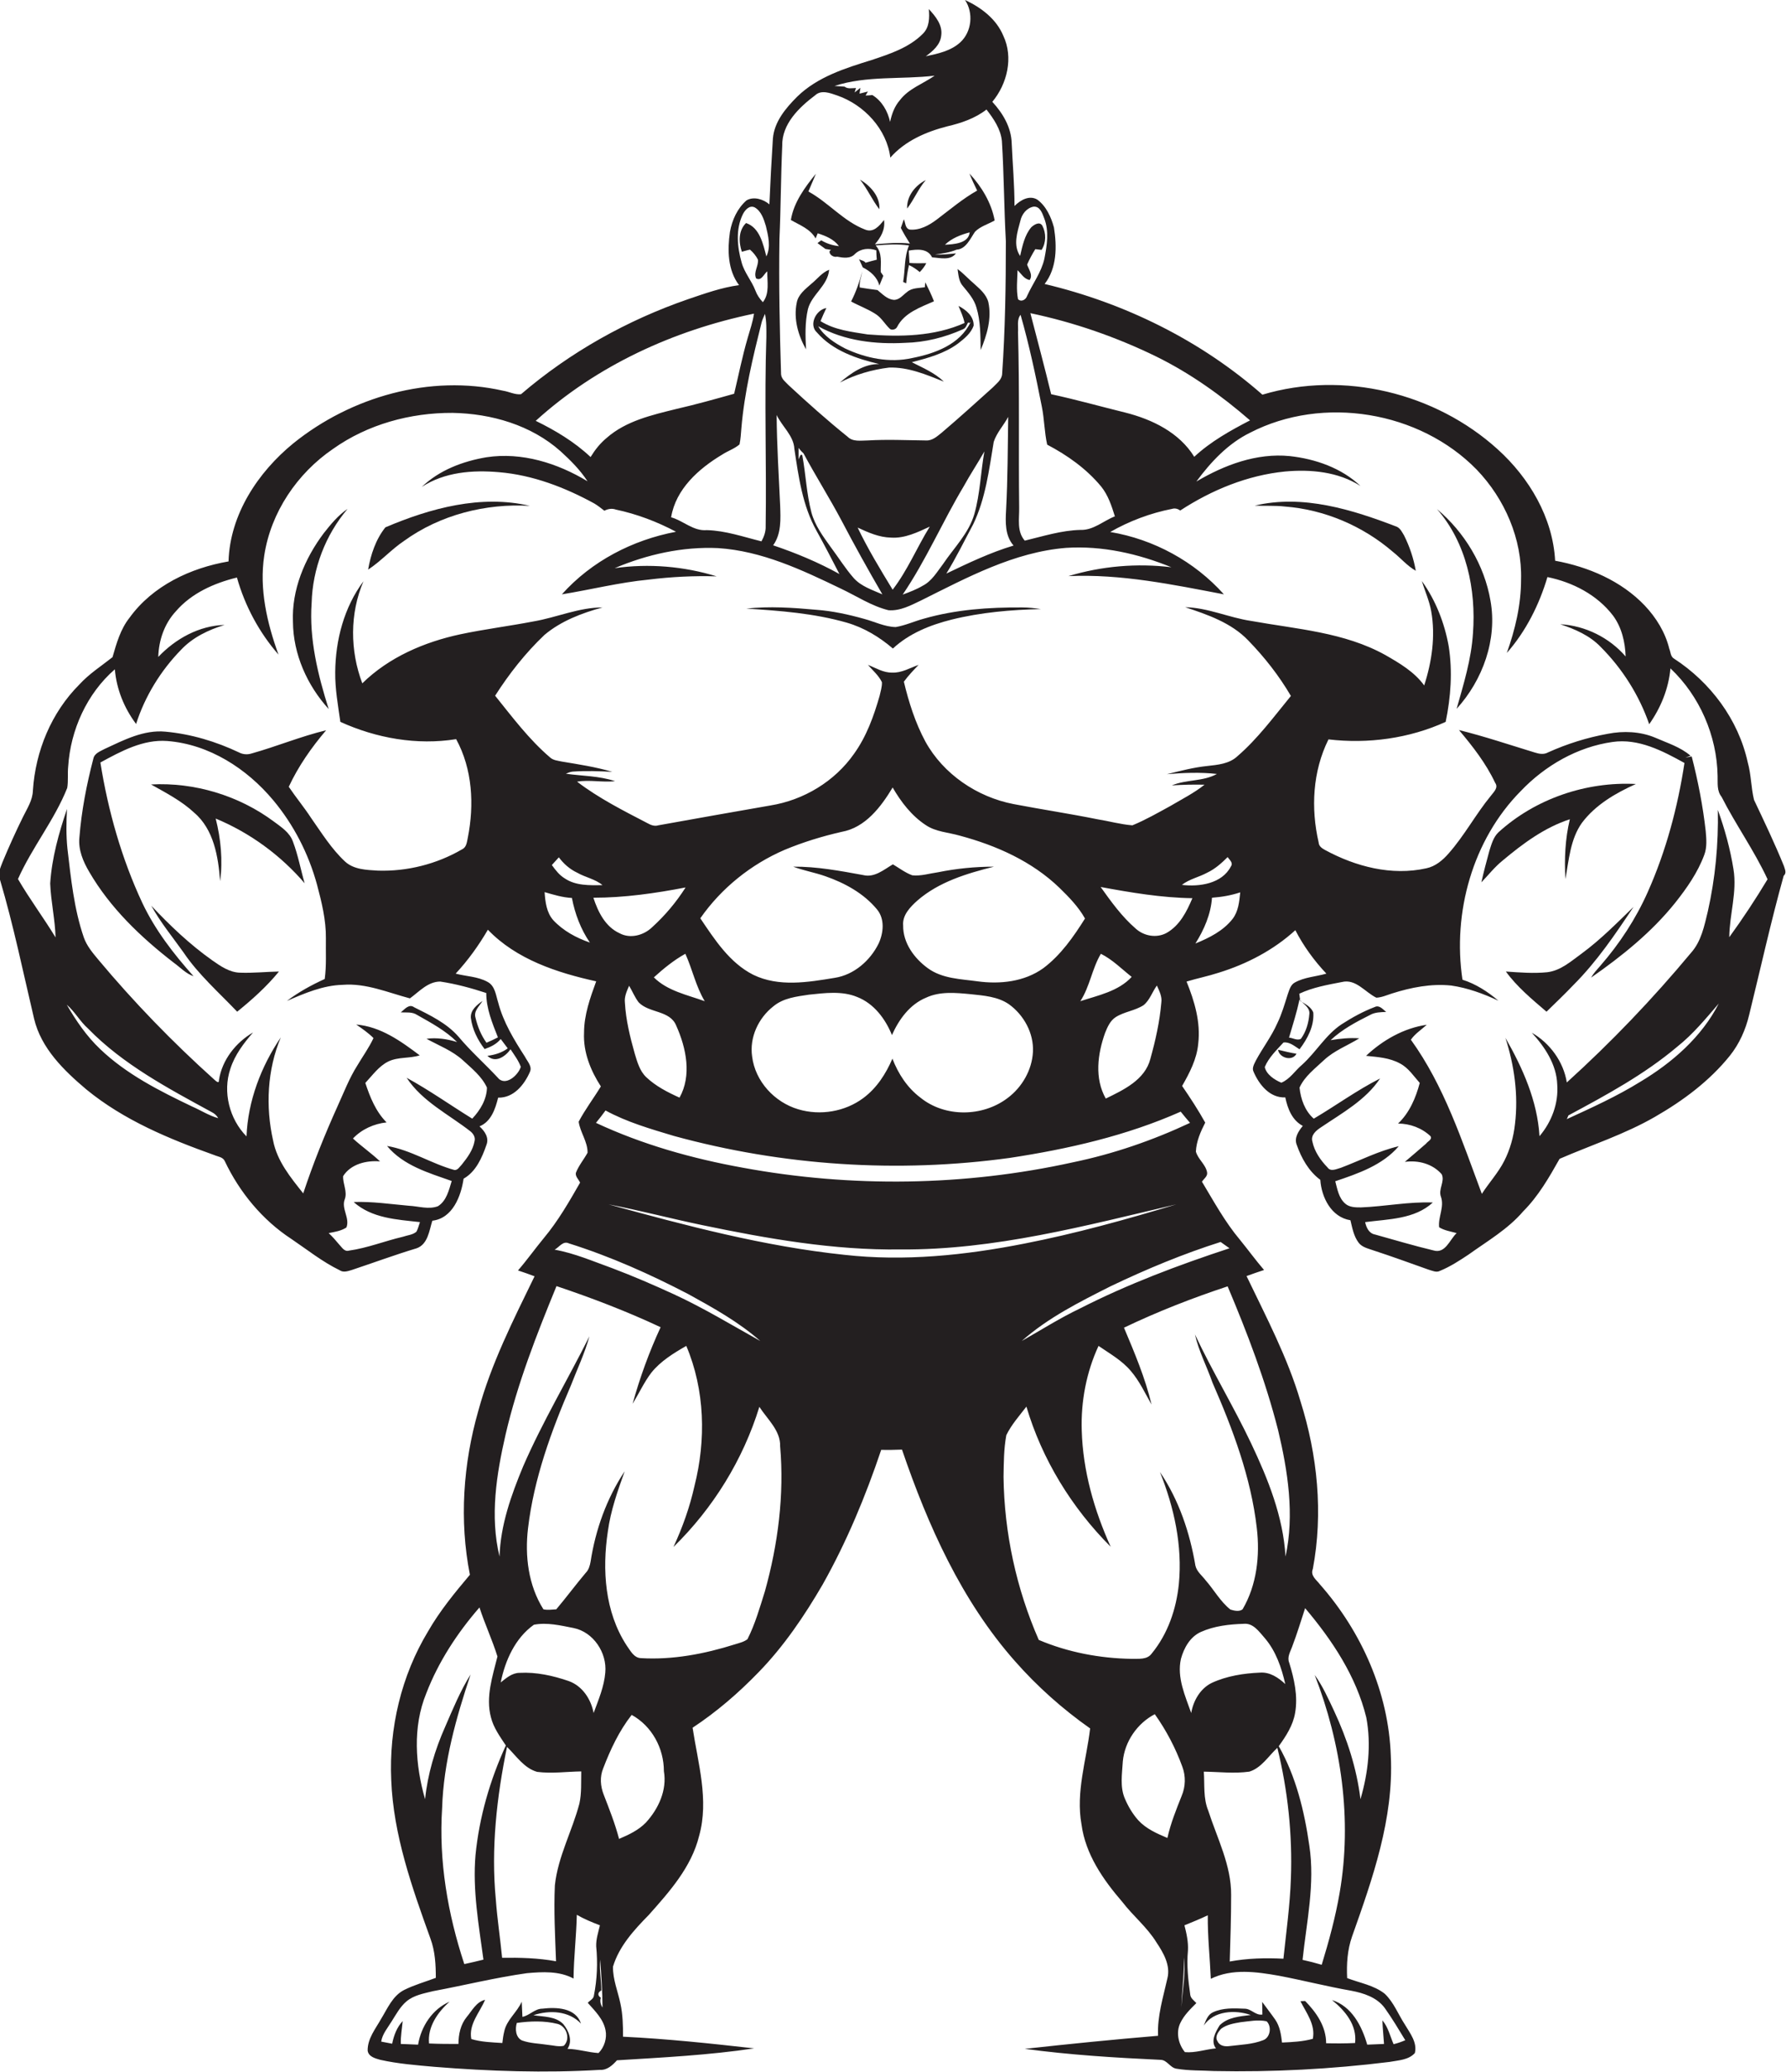 <?xml version="1.0" encoding="utf-8"?>
<!-- Generator: Adobe Illustrator 19.2.0, SVG Export Plug-In . SVG Version: 6.00 Build 0)  -->
<svg version="1.1" id="Layer_1" xmlns="http://www.w3.org/2000/svg" xmlns:xlink="http://www.w3.org/1999/xlink" x="0px" y="0px"
	 viewBox="0 0 765.1 887.2" style="enable-background:new 0 0 765.1 887.2;" xml:space="preserve">
<style type="text/css">
	.st0{fill:#231F20;}
</style>
<g>
	<path class="st0" d="M764.2,370.8c-3.9-9.6-8.4-19-12.8-28.3c-1.3-5.3-1.2-10.8-2.7-16.1c-4-18.3-16-34.3-31.6-44.4
		c-1.5-0.9-1.4-2.8-2-4.2c-1.7-7-5.6-13.3-10.5-18.5c-10.1-10.6-24.2-16.6-38.4-19.2c-1-18.5-11.1-35.5-24.6-47.7
		c-26.7-24.2-66.1-33.8-100.8-23.4c-26.5-23.3-59.1-39.3-93.3-47.4c5.3-6.8,5.3-16,4-24.2c-1.2-4.4-3.3-9.1-7.1-11.9
		c-3.4-2.1-7.3,0.2-9.8,2.7c0-9-0.8-17.9-1.2-26.9c-0.2-6.8-3.8-12.8-8.3-17.7c6.4-7.7,9.1-19,4.7-28.3c-3-7.2-9.5-12.1-16.4-15.3
		c3.7,5.5,2.9,13.6-2,18.1c-4,3.7-9.6,4.9-14.8,6c3-2.2,6.2-4.9,6.6-8.8c0.7-4.5-2.4-8.3-5.3-11.4c0.3,3.6,0.3,7.7-2.5,10.5
		c-5.9,6-14.2,8.7-22,11.3c-11.3,3.5-23.2,7.2-31.9,15.7c-4.9,4.9-9.8,10.7-10.4,17.9c-0.6,9.4-1.1,18.8-1.5,28.2
		c-2.6-2.2-6.7-3.5-9.8-1.7c-3.9,3.4-6.2,8.4-7.1,13.5c-1.1,7.7-1,16.3,3.9,22.8c-7.5,1-14.7,3.6-21.8,6
		c-26.1,9-50.6,22.7-71.6,40.7c-2.6,0.3-5.1-1.1-7.7-1.5c-31.3-7.1-65.1,2.6-89.8,22.5c-15.2,12.4-27.2,30.5-27.8,50.6
		c-16.3,2.8-32.5,10.4-42.4,24.1c-3.9,4.9-5.6,11-7.3,16.9c-4.8,3.8-10,7.1-14.2,11.7c-12,12-18.8,28.5-19.9,45.3
		c-0.1,4.3-2.5,7.8-4.3,11.5c-3.1,6.3-6,12.7-8.7,19.2c-0.9,2.4-2.2,5-1.1,7.6c5.8,19.6,9.9,39.6,14.6,59.5
		c3,12.7,12.8,22.2,22.4,30.3c16.1,13.2,35.5,21.2,54.8,28.1c1.6,0.7,3.7,0.8,4.5,2.6c6.3,13.3,16.1,25.2,28.5,33.3
		c6.8,4.6,13.3,9.8,20.7,13.4c1.6,1.1,3.5,0.4,5.2-0.1c9.3-3.1,18.5-6.5,27.8-9.3c4.8-1.7,5.4-7.6,6.7-11.8c8.7-1,12.3-10.5,13.4-18
		c5.3-3,7.9-9,9.8-14.5c1.2-3.1-0.8-5.9-3-7.9c5-2,6.8-7.5,8-12.3c6.6,0.2,11.2-5.5,13.6-11c1.1-2.4-1.1-4.5-2.1-6.5
		c-4.7-7.3-9.3-14.8-11.5-23.3c-1-3.1-1.3-7.1-4.6-8.8c-4.2-2.3-9.1-2.3-13.6-3.5c5.3-5.7,9.9-12.1,13.8-18.8
		c12.2,12.7,29.6,18.4,46.4,22.1c-2.6,7.1-5.2,14.4-5.2,22c-0.4,8.3,2.8,16.2,7.2,23c-3.1,5.1-6.7,9.8-9.5,15.1
		c0.6,4.5,3.9,8.6,3.8,13.3c-1.6,2.9-3.8,5.5-5,8.6c-0.3,1.6,1.2,2.8,1.8,4.2c-4.7,8.2-9.4,16.4-15.5,23.7
		c-3.8,4.6-7.2,9.4-11.1,13.9c2.4,0.8,4.8,1.6,7.1,2.5c-9.1,18.7-18.6,37.4-24.1,57.6c-6.5,22.7-8.2,47-3.6,70.2
		c-6.5,7.7-12.9,15.5-17.9,24.2c-11.5,19-16.8,41.5-15.8,63.7c0.9,23.5,8.9,46,16.8,67.9c2,5.4,2.3,11.2,2.3,16.8
		c-4.5,1.7-9.2,3-13.6,5.2c-4.9,2.5-7.1,7.9-9.8,12.3c-2.4,4.3-5.9,8.5-5.8,13.7c0.4,2.6,3.3,3.3,5.4,3.9c7.6,1.7,15.4,2.3,23.2,3
		c23.6,1.9,47.3,2.7,70.9,1.3c3.1,0.2,5.4-2,7.3-4.1c19.6-1.2,39.3-2.2,58.8-5.1c-18.7-2.1-37.4-4.1-56.2-5c0-4.7-0.1-9.5-1.1-14.1
		c-1.1-5.3-3.3-10.4-3.2-15.9c2.6-8.7,9-15.7,15.3-22.1c8.9-10,18.3-20.5,21.6-33.9c4.3-15.4-0.5-31.1-2.8-46.3
		C307,733,316.4,724.9,325,716c10.8-11.1,19.6-24.1,27.4-37.5c10.3-18.3,18.4-37.8,25.1-57.7c3,0.1,5.9,0,8.9-0.1
		c11.1,32.5,25.5,64.7,48.4,90.6c9.5,10.8,20.4,20.5,32.2,28.8c-1.6,13.6-6.2,27.2-3.7,41.1c1.7,12.8,9.3,23.7,17.5,33.2
		c4.6,6,10.6,10.8,14.6,17.3c3,4.5,6.1,9.8,4.7,15.4c-1.8,8.1-4.4,16.2-4,24.6c-19.1,1.6-38.1,3.5-57.1,5.6
		c19.3,2.6,38.7,3.8,58.1,4.7c2.9,0,4.1,3.4,6.9,3.8c5.3,0.9,10.7,0.7,16.1,1c25.1,0.5,50.2-0.8,75.1-3.9c3.8-0.7,8.2-0.8,10.9-3.8
		c1.1-4.5-2-8.4-4.2-12.1c-2.9-4.4-4.8-9.6-8.7-13.3c-4.7-3.7-10.7-4.6-16.1-6.7c-0.3-6,0.1-12.1,2.1-17.8
		c8.8-24.8,17.9-50.5,16.6-77.3c-0.9-27.1-12.5-53.2-30.3-73.4c-1.5-2-4.3-3.8-3.1-6.7c4.5-23.9,2-48.7-5.3-71.8
		c-5.5-18.7-14.7-36.1-23.1-53.6c2.5-0.9,5-1.8,7.5-2.6c-3.6-4.2-6.8-8.6-10.3-12.9c-6.4-7.6-11.2-16.4-16.3-24.9
		c0.8-1.3,2.5-2.3,2.2-4c-0.6-3.4-3.9-5.6-4.8-8.9c0.2-4.4,2-8.5,4-12.4c-3-5.4-6.4-10.6-9.9-15.7c3.2-5.6,6.3-11.5,6.9-18.1
		c1.1-9.2-1.6-18.2-5-26.6c4.6-1.4,9.2-2.3,13.8-3.8c12-3.7,23.5-9.7,32.8-18.2c3.5,6.8,8.1,13.1,13.3,18.6
		c-4.5,1.3-9.4,1.5-13.5,3.8c-1.9,1-2.4,3.3-3.1,5.2c-1.3,4.1-2.5,8.3-4.4,12.2c-2.5,5.7-6.3,10.6-9.2,16c-0.7,1.5-1.8,3.2-1,4.8
		c2.4,5.6,7,11.3,13.6,11c1,4.8,2.9,9.8,7.5,12.2c-1.8,2.2-3.8,5.1-2.6,8.1c2,5.7,5.1,11.3,10.1,15c0.5,7.5,4.7,16,12.9,17.3
		c0.8,3.3,1.4,6.8,3.5,9.6c1.5,2,4.1,2.5,6.3,3.3c8,2.6,15.9,5.5,23.8,8.3c1.5,0.4,3.2,1.3,4.7,0.5c4.4-1.8,8.4-4.4,12.3-7
		c8.1-5.8,16.9-10.9,23.4-18.5c6.5-6.5,11.1-14.5,15.6-22.5c13.6-5.9,27.9-10.5,40.9-18c12-6.9,23.3-15.3,32-26.1
		c4.1-5.1,6.8-11.2,8.3-17.5c4.9-19.9,9.3-39.9,14.8-59.6C765.5,373.8,764.6,372.2,764.2,370.8z M495.4,152.7
		c14.6,7.2,27.9,16.7,40.1,27.3c-8.5,4.4-16.9,9.1-23.9,15.6c-6.4-10.4-18-16-29.4-18.9c-10.6-2.6-21.2-5.6-31.9-7.9
		c-2.8-11.6-5.9-23.1-8.9-34.7C460,138,478.2,144.3,495.4,152.7z M436.6,217.3c-0.3-25,0.2-50-0.5-75c0.2-2.5-0.6-5.4,1.1-7.5
		c3.7,12.9,6.5,26.1,9.1,39.3c1.1,5.4,1.1,11,2.3,16.3c8.6,4.5,16.8,10.3,23.1,17.9c3,3.7,4.5,8.3,5.9,12.8c-4.9,1.9-9.2,6-14.7,5.8
		c-8.2,0.2-16,2.7-23.9,4.6C435.5,227.5,436.7,222.1,436.6,217.3z M437.1,94.6c0.6-2.8,2.6-5.5,5.6-6.1c2.8-0.3,3.8,2.8,4.6,4.9
		c2.2,5.6,1.2,11.7,0.1,17.4c-1.3,5.8-5,10.6-7.4,15.9c-0.5,1.6-2.5,2.8-3.9,1.4c-0.8-4.1-0.3-8.3-0.2-12.4c1.6,1.5,2.8,3.8,5.2,4.2
		c1.5-2.2-0.4-4.5-1.1-6.6c1-2.3,2.2-4.5,3.5-6.6c0.7,0.1,2,0.2,2.7,0.3c2-3.1,2-7.2,0.3-10.4c-1.2-1.9-3.5-0.4-4.7,0.7
		c-2.9,3.4-3.8,8-4.8,12.3C433.9,105,435.8,99.5,437.1,94.6z M434.2,233.6c-10,3-19.4,7.5-28.8,12c4.2-6.8,7.7-14,11.5-21.1
		c5.3-11,6.8-23.3,8.8-35.3c1.3-4,4.3-7.1,6.2-10.7c-0.2,13.3-0.2,26.6-0.9,39.8C430.7,223.6,430.5,229.4,434.2,233.6z M367.4,225.9
		c4.5,2.1,9.2,4.2,14.3,4.3c5.9,0.4,11.4-2.3,16.6-4.7c-5.5,8.9-9.5,18.7-15.9,27C377.1,243.8,371.8,235.1,367.4,225.9z M378,254.5
		c-4.3-1.9-9.1-3.4-12.3-7c-3.6-4.1-6.5-8.8-9.8-13.2c-3.3-4.6-6.8-9.3-8.3-14.9c-2.1-8-2.4-16.3-3.9-24.4c-0.8-1.1-1.3,1.2-1.6,1.7
		c0-1.6,0-3.3,0-4.9c0.6,0.8,1.3,1.6,2.1,2.3c5.2,9.7,11.1,19,16.3,28.8C366,233.4,371.9,244,378,254.5z M412.8,208.3
		c2.8-5.1,6-9.9,8.9-15c-1.6,8.9-1.8,18-4.3,26.8c-2.4,8.3-8.7,14.4-13.4,21.4c-2.6,3.4-4.8,7.3-8.7,9.3c-2.7,1.6-5.6,2.7-8.6,3.8
		C396.7,239.9,403.7,223.5,412.8,208.3z M400.4,32.4c-5,3.5-11.1,5.5-14.9,10.5c-2.3,2.6-3.5,6-4.2,9.3c-1-4.6-3.5-9-7.6-11.5
		c-0.7,0.1-2.2,0.2-2.9,0.2l1-1.7c-0.9,0.2-2.7,0.7-3.6,0.9l0.4-2.5c-0.6,0.5-1.9,1.5-2.5,2l0.6-1.9c-1.6,0-3.5,0.5-4.9-0.6
		c-1.4-0.1-2.9-0.2-4.3-0.3C371.4,32.3,386.1,34.1,400.4,32.4z M333.9,102.3c0.6-13.3,0.6-26.6,1.2-39.9
		c-0.2-9.3,7.2-16.4,14.1-21.6c2.7-2.5,6.5-0.9,9.5,0.1c11.5,4,21.2,14.4,22.7,26.6c6.3-7.2,15.4-11.1,24.4-13.4
		c6-1.4,11.9-3.4,16.8-7.2c3.1,4,6.1,8.4,6.6,13.5c0.9,14.3,0.9,28.6,1.7,42.9c0,19-0.3,38-1.6,56.9c-0.2,2.5-2.4,4-4,5.7
		c-7.2,6.5-14.4,13-21.8,19.3c-2,1.6-4.1,3.6-6.9,3.4c-8.3-0.1-16.6-0.5-24.9,0c-2.9,0-6.3,0.7-8.6-1.6c-8.7-7-17-14.4-25.2-22
		c-1.3-1.4-3.1-2.6-3.3-4.7C334,141.1,333.6,121.7,333.9,102.3z M334.2,216.3c-0.6-12.9-1.4-25.7-1.5-38.6c2.3,4.9,7.3,8.8,7.6,14.5
		c1.8,12,3.5,24.4,9.5,35.1c3.4,6.1,6.6,12.3,9.8,18.5c-9-5-18.6-9-28.4-12.3C334.8,228.5,334.4,222.1,334.2,216.3z M318.2,91.8
		c0.9-1.8,2.8-4.1,5.1-3c2.8,1.6,3.9,5,4.8,8c1,4.2,2.2,8.9,0.2,13c-1.4-5.3-2.8-12.3-8.7-14.3c-3.3,3.2-3.2,8.2-1.8,12.3
		c1.2-0.3,2.3-0.7,3.5-0.9c1.4,1.2,2.6,2.7,3.4,4.3c0.3,2.7-2,5.3-0.8,8c2.3,1.3,3.3-1.9,4.8-3c-0.1,4.4,1.1,9.4-1.9,13.2
		c-1.4-1.5-2.5-3.1-3.2-5c-1.6-4.2-4.7-7.6-5.9-12C315.8,105.7,315.1,98.2,318.2,91.8z M328,225.3c0.1,2.3-0.7,4.5-1.8,6.5
		c-7.7-1.9-15.4-4.6-23.4-4.8c-5.8,0.5-10-4-15.3-5.5c2-12.1,11.8-20.8,21.8-26.8c2.4-1.6,5.3-2.5,7.5-4.4c0.5-2.3,0.6-4.7,0.8-7
		c1.3-15.3,4.9-30.2,8.6-45c0.3-1.4,1-2.6,1.5-3.9c0.7,3.3,0.6,6.6,0.6,9.9C327.4,171.3,328.4,198.3,328,225.3z M323,134.3
		c-0.5,3.5-1.7,6.9-2.7,10.4c-2.3,7.9-3.9,15.9-5.8,23.9c-8.2,2.3-16.4,4.6-24.7,6.5c-10.5,2.6-21.6,5.1-29.9,12.4
		c-2.8,2.3-5,5.1-6.9,8.2c-6.9-6.5-15.1-11.4-23.5-15.5C255.6,156.5,288.7,141.4,323,134.3z M82.3,473.8
		c-14-6.7-28.1-13.8-39.4-24.6c-5.8-5.5-10.3-12.1-14.3-19c3.5,3,5.6,7.1,9.1,10.2c15,15.4,34.3,25.6,53,35.8
		c1.2,0.6,2.1,1.4,2.8,2.6C89.5,477.7,86,475.4,82.3,473.8z M237,394c-2.9-3.3-3.4-7.8-3.7-12c3.8,1.1,7.7,2.3,11.7,2.5
		c1.3,6.8,3.8,13.4,7.7,19.1C246.9,401.6,241.3,398.6,237,394z M236.4,370.4c1-1.1,2-2.2,3-3.3c2.1,2.8,4.7,5.1,7.9,6.6
		c3.5,2,7.7,2.7,10.8,5.3c-5.5,0.1-11.5,0.3-16.2-2.9C239.6,374.7,238,372.6,236.4,370.4z M254.2,384.4c13.3,0,26.5-1.9,39.5-4.4
		c-4,6.3-8.8,12-14.3,17c-3.6,3.5-9.4,5.1-14,2.6C259.3,396.8,256.2,390.5,254.2,384.4z M462.8,428.7c4.1-6.3,5-13.9,8.8-20.3
		c5,2.5,8.9,6.5,13.2,9.9C479.1,424.5,470.4,426.2,462.8,428.7z M489.9,430.4c2.7-2.2,3.7-5.7,5.7-8.4c1,2.3,2.3,4.7,1.9,7.3
		c-0.7,8.2-2.5,16.2-4.7,24.1c-2.3,9-11.5,13.3-19.1,17c-4.9-8.7-3.5-19.1-0.3-28.1c1-2.5,2.2-5.3,4.6-6.8
		C481.6,433.2,486.2,432.8,489.9,430.4z M446.9,414.6c-8.1,5.8-18.5,6.9-28.1,5.6c-7.2-1-15.1-1.1-21.3-5.6
		c-5.8-4.2-10.7-10.8-10.6-18.3c-0.4-4.5,3.1-8,6.1-10.7c9.2-8,21.2-11.6,32.8-14.5c-8.1,0-16.1,0.8-24,2.4c-3.6,0.5-7.3,1.7-11,1.3
		c-3-1.1-5.6-3.1-8.3-4.7c-3.9,2.3-7.9,5.8-12.7,4.6c-9.9-1.8-19.9-3.7-30-3.6c4.5,1.7,9.3,2.5,13.8,4.1c8.3,2.9,16.4,7.3,22.1,14.2
		c3.4,4.1,2.8,10,0.7,14.6c-3.6,7.3-10.5,13.4-18.8,14.7c-11.5,1.9-24,4-34.9-1.3c-10.1-5.1-16.5-15-22.7-24.2
		c9-12.9,21.7-23.1,36.1-29.3c7.9-3.3,16.1-5.8,24.4-7.7c10.2-1.8,16.9-10.7,21.9-19c3.6,6.2,8.1,12.1,14.2,16.1
		c4.3,2.9,9.6,3.1,14.5,4.5c15.7,4.2,31,11,42.8,22.4c4,3.9,8.1,8.1,10.9,13.1C459.9,401.1,454.4,409,446.9,414.6z M442.5,450.4
		c-0.4,7.8-4.7,15.2-10.9,19.8c-10.7,8.1-26.8,8.3-37.3-0.2c-5.6-4.2-9.5-10.2-12-16.7c-2.8,6.5-6.7,12.6-12.5,16.9
		c-7.8,5.8-18.4,7.6-27.8,4.8c-10.2-3-18.5-12-19.8-22.6c-1.2-8.2,2.7-16.5,9.1-21.5c4.3-3.6,10-4.2,15.3-5c6.8-0.7,14.1-1.7,20.6,1
		c7.2,2.8,12.1,9.4,14.9,16.3c3-6.7,7.6-13.1,14.6-16c6-2.8,12.8-2.1,19.1-1.5c5.6,0.6,11.6,1,16.4,4.3
		C438.6,434.6,442.9,442.4,442.5,450.4z M301.9,428.7c-7.5-2.7-16-4.4-21.8-10.2c4.2-3.8,8.6-7.4,13.5-10.1
		C296.6,415,298.1,422.4,301.9,428.7z M291.1,470c-5.1-2.3-10.2-4.9-14.3-8.8c-2.8-2.7-3.8-6.5-4.9-10.1c-2-7.1-3.8-14.4-4.2-21.8
		c-0.3-2.5,0.8-4.9,1.8-7.2c1.4,2.3,2.4,4.9,4.1,7.1c4.5,4.7,13.4,3.3,16.1,10C294,448.8,296.4,460.5,291.1,470z M243.7,532.4
		c17.8,5.6,34.8,13.2,51.3,21.8c10.7,5.9,21.5,11.9,30.7,20c-12.2-6.8-24.2-14.1-37-20c-8.7-4-17.5-7.8-26.5-11.2
		c-8.1-2.9-16.1-6.4-24.6-7.9C239.6,534,241.2,531.2,243.7,532.4z M182.1,770.4c-4.2-14.6-5.4-30.9,0.5-45.3
		c5.2-13.5,13.3-25.9,22.8-36.8c2.3,7.1,5.5,13.9,7.7,21c-2.1,8.5-5.1,17.3-2.8,26c1.1,4.5,3.9,8.3,6.4,12.1
		c-6.8,14.8-11.4,30.7-13,46.9c-1.3,15,1.4,30,3.4,44.8c-2.7,0.7-5.5,1.3-8.2,1.9c-7.1-21.5-11-44.2-9.5-66.8
		c0.6-19.6,6-38.7,12.2-57.2c-4.4,7-7.6,14.8-10.9,22.4C186.3,749.3,183.2,759.7,182.1,770.4z M238.2,839.8
		c-7.6-1.4-15.4-1.6-23.1-1.5c-0.8-8.3-2.1-16.7-2.7-25c-2.1-21.8,0.4-43.9,4.8-65.3c4,3.9,7.3,9.1,12.9,10.7
		c6.3,0.8,12.6-0.1,18.9-0.2c-0.1,4.6,0.2,9.3-0.8,13.8c-3.1,11.8-9.2,22.7-10.5,35C237.2,818.1,237.8,829,238.2,839.8z
		 M243.6,719.8c-6.7-2.3-13.9-3.9-21-3.5c-3.2,0-5.7,2.2-8.1,4.1c1.9-9.4,6.2-19,14.2-24.7c5.6-1.1,11.4,0.3,17,1.4
		c8.5,1.7,14.4,10.6,13.6,19.1c-0.5,6-2.9,11.6-5,17.3C253.2,727.6,249.5,721.9,243.6,719.8z M241.5,876c-2.2,0.5-4.5-0.2-6.7-0.4
		c-3.8-0.6-7.6-0.6-11.2-1.9c-2.7-1.3-3-4.9-2.2-7.5c5.8-0.8,11.7-1,17.4,0.4C242.8,867.6,244.5,873.2,241.5,876z M256.4,879.1
		c-4.5-0.3-8.8-1.7-13.3-1.8c2.3-3.4,0.6-7.7-1.8-10.6c-3.3-3.4-8.5-3.1-12.8-3.8c6.9-2.3,15.2-1.9,20.4,3.6
		c-2.3-6.9-10.6-7.1-16.6-6.4c-3.2,0-5.4,2.9-8.5,3.5c-0.1-2.2-0.2-4.4-0.3-6.5c-2,4.6-6.5,7.8-7.5,12.8c-0.4,1.6-0.6,3.2-0.8,4.9
		c-4.5-0.3-9-0.4-13.3-1.7c-1.2-6.4,3.6-11.3,5.9-16.8c-3.8,0.9-5.6,4.7-7.9,7.4c-2.6,3.2-3.5,7.4-3.5,11.5c-4.2,0-8.4,0-12.6-0.2
		c-0.7-7.1,3.7-13.4,8.8-17.9c-7.4,3.2-12.2,10.6-13.5,18.4c-2.5-0.1-5-0.2-7.4-0.3c-0.1-3.3,0.5-6.5,0.8-9.8
		c-2.5,2.7-3.8,6.2-4.5,9.7c-1.6-0.3-3.1-0.6-4.7-0.9c0.5-3.3,2.8-5.9,4.5-8.7c1.9-3,3.6-6.2,6.3-8.5c3.2-2.7,7.4-3.4,11.4-4.4
		c13.4-2.5,26.7-5.8,40.2-7.7c6.7-0.6,13.9-1,20,2.3c0.1-9.1,1.2-18.2,1.4-27.3c3.1,1.8,6.5,3.2,9.9,4.5c-0.7,3-1.7,5.9-1.6,9
		c0.7,7,0.4,14.2-1,21.2c-0.2,1.4-1.8,2-2.6,3c3.1,3.5,6.7,7,7.6,11.7C260.1,872.7,258.9,876.6,256.4,879.1z M257.6,852.3
		c0-4.4-0.9-8.8-0.5-13.2c0.5,6.8,1,13.6,1,20.5c-0.8-1.2-1.2-2.8-0.7-4.2C255.9,854.5,256,853.1,257.6,852.3z M276.7,780.4
		c-3.2,3.3-7.3,5.2-11.5,7c-1.7-6.5-4.2-12.8-6.6-19c-1.4-3.6-1.7-7.6-0.2-11.2c3.1-8.1,6.8-16,12.2-22.9
		c8.7,4.8,13.8,14.3,13.8,24.1C285.8,766.5,282.1,774.5,276.7,780.4z M327.7,681.3c-2.2,7-4.2,14.1-7.5,20.6
		c-1.6,1.2-3.5,1.6-5.4,2.2c-13,4.1-26.6,6.7-40.2,5.9c-3.1-0.1-4.6-3.3-6.2-5.5c-9.3-14.3-10.5-32.3-8-48.8
		c1.2-8.9,4.2-17.3,7.2-25.7c-7.7,11.6-12.5,25-14.6,38.7c-0.3,1.7-0.8,3.5-2.1,4.8c-4.3,5.1-8.3,10.5-12.6,15.6
		c-1.8,0.1-3.7,0.4-5.5,0c-6.5-10.3-8-22.9-6.6-34.7c2.5-21.2,9.9-41.5,18.3-61c2.7-7,6-13.9,8-21.2c-9.3,18.6-20.1,36.6-28.4,55.7
		c-5.1,12.3-9.7,25.1-10.1,38.6c-4.2-17.3-1.3-35.3,2.6-52.3c5.1-21.9,13.3-42.8,21.8-63.5c15.2,5.1,30.1,10.8,44.6,17.6
		c-4.9,10.6-8.9,21.6-12,32.8c2.7-4.4,4.9-9.2,8-13.3c4-5,9.6-8.4,15-11.5c8,18.9,8.5,40.3,3.5,60c-2,9-5.1,17.7-9,26.1
		c17-16.6,29.8-37.3,36.8-60c3.4,5.3,9.1,10.1,8.9,16.9C336,640.1,333.3,661.2,327.7,681.3z M361.7,537.3
		c-34.3-3.6-67.8-12.5-101-21.6c13.5,2.6,26.7,6.1,40.2,8.9c27.9,5.8,56.3,10.8,84.9,10.4c40.2,0.3,79.3-10.2,118.1-19.3
		c-21.5,6.5-43.1,12.5-65.1,16.8C413.4,537.5,387.4,540.2,361.7,537.3z M500.1,787c-4.5-1.9-9.1-3.9-12.5-7.6
		c-2.4-2.7-4.3-5.9-5.7-9.2c-2.2-5-1.2-10.7-0.9-16c0.8-8.5,6.2-16.3,13.7-20.2c4.9,6.9,8.9,14.5,11.8,22.5c1.5,4,1.4,8.5-0.3,12.5
		C503.9,774.8,501.5,780.7,500.1,787z M517.6,775.3c-2.2-5.3-1.5-11.1-1.9-16.7c6.5,0.1,13,0.9,19.5,0c5.2-1.6,8.2-6.7,12-10.2
		c4.5,18.3,6.5,37.2,5.8,56c-0.4,11.5-2,22.9-3.2,34.3c-7.7-0.4-15.4-0.2-23,1.2c0.3-9.5,0.6-19,0.6-28.5
		C527.5,798.7,521.4,787.1,517.6,775.3z M539.8,716.2c-7,0.3-14.2,1.4-20.7,4.4c-4.9,2.4-7.9,7.6-8.8,12.9
		c-2.6-7.4-6.2-15.2-4.4-23.2c1.3-4.7,3.9-9.4,8.5-11.5c5.8-2.6,12.2-3.3,18.4-3.5c4.1-0.4,6.6,3.4,9,6.1c4.8,5.6,7.2,12.7,8.8,19.7
		C547.6,718.3,544,715.9,539.8,716.2z M506.1,859.5c0.2-7.1,1.2-14.1,1.1-21.3C508,845.3,506.5,852.4,506.1,859.5z M541.1,873.6
		c-4.6,1.8-9.5,1.9-14.3,2.5c-1.9,0.3-4.3,0-5.2-2c-1.3-1.9,0.2-4,1.5-5.4c2.4-1.8,5.4-2.3,8.3-2.8c3.7-0.4,7.5-1.2,11.2-0.4
		C544.9,867.7,544.2,872.5,541.1,873.6z M578.8,852.4c5.3,1,11,2.8,14.4,7.4c3.2,4.5,6,9.2,8.8,13.8c-1.6,0.7-3.3,1.3-5,1.7
		c-1.5-3.4-2.3-7.3-4.8-10.2c0.1,3.4,0.5,6.8,0.7,10.1c-2.4,0.1-4.8,0.2-7.2,0.3c-2.3-8-6.6-16.4-15.1-19.1
		c5.6,4.5,10.8,10.7,9.9,18.4c-4.1,0.2-8.3,0.2-12.4,0.1c0-7.2-4.2-13.2-9-18.1c-0.5,0-1.5,0.1-2,0.1c2.5,5,6.5,10,5.3,16.1
		c-4.3,1.2-8.8,1.4-13.2,1.6c-0.4-3.4-0.9-6.9-2.9-9.8c-1.8-2.6-3.8-5.1-5.6-7.6c0,1.8,0.1,3.6,0.1,5.4c-3,0.5-4.8-2.6-7.8-2.5
		c-4.4-0.2-9.2-0.4-13.3,1.5c-2.3,1-3.1,3.5-4,5.7c4.3-6.4,13.5-6.8,20.1-4.5c-4.6,0.6-9.8,0.9-13.3,4.4c-1.8,2.9-4,6.8-1.6,9.9
		c-4.5,0.4-8.8,2-13.3,1.6c-2.8-3.4-3.9-8.4-2-12.4c1.6-3.4,4.3-6,6.9-8.6c-1-1.1-2.4-2-2.6-3.5c-0.9-6.3-1.6-12.7-1-19
		c0.2-3.7-0.6-7.3-1.5-10.8c3.4-1.4,6.7-2.7,10-4.3c-0.1,9.1,0.9,18.1,1.3,27.2c9.1-4.5,19.6-3,29.2-1.3
		C558.4,848,568.5,850.6,578.8,852.4z M559.1,688.6c11.6,13.7,21.9,29.2,26.2,46.8c2.2,11.6,0.8,23.8-2.5,35
		c-1.6-13.2-5.7-25.8-11.3-37.8c-2.5-5.3-4.9-10.7-8.3-15.4c11.4,29.4,16.1,61.9,10.7,93.2c-1.8,10.5-4.6,20.8-7.7,30.9
		c-2.7-0.8-5.4-1.5-8.2-2.1c1.7-16.2,5.4-32.5,2.9-48.9c-2.1-14.7-5.7-29.6-13.1-42.6c3.1-4.3,6.1-8.9,7-14.2
		c1.3-7.3-0.4-14.6-2.5-21.5c-1-2.4,0.4-4.6,1.2-6.8C555.6,699.7,557.3,694.1,559.1,688.6z M547.5,612.3c4.2,17.6,7.1,36.3,3.2,54.2
		c-1-17.1-7.5-33.2-14.7-48.4c-7.5-15.8-16.6-30.8-24.1-46.7c1.6,7.1,5.1,13.7,7.5,20.6c8.7,19.9,16.5,40.6,19,62.3
		c1.4,11.8,0,24.4-6.1,34.8c-1.4,1.1-3.6,0.6-5.2,0.1c-4.3-3.4-7-8.4-10.6-12.5c-1.5-2-3.8-3.7-4.4-6.3
		c-2.4-14.2-7.1-28.2-15.2-40.1c6.1,15.2,9.7,31.6,8.1,48c-1.1,10.7-4.7,21.3-11.6,29.7c-2,2.8-5.7,2.2-8.6,2.3
		c-13.6-0.2-27.3-2.8-39.8-8.1c-9.6-21.9-14.8-45.8-15.1-69.8c0.1-6,0.1-12,1.2-17.9c2.2-4.5,5.6-8.3,8.6-12.2
		c6.7,22.6,19.4,43.3,36.1,60c-7.1-15.7-11.9-32.5-12.4-49.8c-0.4-12.4,2-25,7.2-36.2c4.8,3.3,10,6.2,13.8,10.7
		c3.7,4.3,6.1,9.5,8.9,14.4c-2.7-11.4-7.3-22.2-11.8-32.9c14.4-6.9,29.3-12.7,44.4-17.7C534.3,570.7,542.1,591.1,547.5,612.3z
		 M522.9,531.8c1.3,0.9,2.5,1.8,3.8,2.7c-21.9,7.2-43.5,15.3-64.1,25.8c-8.6,4.1-16.6,9.2-24.9,13.9c11.3-10,24.9-16.8,38.2-23.5
		C491.2,543.4,506.8,536.9,522.9,531.8z M509.8,480.8c-16,7.5-32.8,13.3-50.2,16.9c-46.3,10.2-94.8,10.9-141.4,2.3
		c-21.6-3.9-43-9.9-62.9-19.2c1.4-1.7,2.8-3.5,4.1-5.3c9.2,5,19.3,7.9,29.3,10.9c46.7,12.8,96,16,143.9,9.4c25-3.8,50-9.5,73.2-19.8
		C507.1,477.6,508.4,479.2,509.8,480.8z M499.7,399.5c-4.3,2.3-9.7,1.3-13.2-1.9c-5.9-5.1-10.5-11.5-15-17.8c13,2.4,26,4.6,39.3,4.8
		C508.4,390.3,505.4,396.3,499.7,399.5z M506.3,378.9c3.2-2.5,7.3-3.3,10.8-5.2c3.4-1.6,6.2-4.1,8.8-6.7c0.8,1.2,2.5,2.4,1.4,4
		C523.5,378.4,513.8,379.8,506.3,378.9z M528,393.5c-4,5.1-10,8.1-15.9,10.5c3.7-5.9,6.6-12.5,7.1-19.6c4.1-0.3,8.2-1,12.1-2.3
		C530.9,386.1,530.5,390.3,528,393.5z M556.7,428c1.6,1.9,4.6,3.4,4.2,6.3c-0.3,3.7-1.4,7.5-3.6,10.5c-1.6,0.9-3.5-0.4-5.1-0.5
		C553.8,438.9,555.5,433.5,556.7,428z M702.7,463.2c-10,6.2-20.8,11.1-31.5,16c0.2-0.4,0.5-1.2,0.7-1.6
		c16.2-8.7,32.5-17.5,46.6-29.4c6.8-5.4,12.2-12,17.8-18.5C729,444,716.4,455,702.7,463.2z M740.8,401.3c0.1-9.8,3.4-19.3,1.8-29.1
		c-1.4-8.7-3.7-17.1-6.7-25.4c0.3,14.6-1.1,29.3-4.3,43.5c-1.5,6.2-2.8,12.8-7.2,17.7c-16.4,19.7-34.2,38.3-53.2,55.5
		c-1.4-8.9-7.3-16.9-15-21.3c5.6,6.1,10.6,13.6,10.9,22.2c0.6,8-2.4,16-7.6,22.1c-0.9-15.1-7.2-29.2-14.6-42.1
		c3.8,11.8,5.6,24.4,4.1,36.9c-0.6,5.5-2.1,10.9-4.6,15.8c-2.6,5.1-6.5,9.3-9.6,14.1c-8.5-22.7-16.1-46.2-30.4-66
		c1.8-2.6,4.5-4.3,6.8-6.4c-9.8,1.4-18.9,6.6-26,13.3c4.9,0.5,10.1,0.8,14.6,3.3c3.6,1.9,5.8,5.4,8.4,8.3
		c-1.7,6.4-4.4,12.8-9.3,17.4c5.1,0,10.2,1.9,13.9,5.4c0.9,1.4-1.2,2.2-1.9,3.2c-3,2.6-6,5.2-9.1,7.8c5.7-0.8,11.9,0.8,15.8,5.3
		c1.5,3.1-1.6,6.4-0.3,9.7c1.5,4.4-1.3,8.6-0.8,13c2.2,1.4,5,1.8,7.5,2.5c-3,2.8-4.8,9-10,7.4c-8.4-2-16.7-4.5-25-6.8
		c-2.6-0.5-3.7-3-4.2-5.3c9.9-1.3,21.2-1.2,29-8.4c-10.3-0.4-20.5,1.7-30.8,2.1c-2.3,0-4.9,0-6.7-1.6c-2.8-2.4-3.4-6.2-4.3-9.6
		c9.8-3.3,20.3-6.9,27.2-15c-8.6,2-16.5,6.1-24.7,9.2c-1.9,0.5-4.4,1.9-5.8-0.1c-3-3.1-5.6-6.8-6.5-11.1c-0.8-2.8,1.7-4.8,3.7-6.1
		c9-6.1,19.1-11.6,25.3-20.9c-9.9,5-18.9,11.6-28.4,17.2c-3.8-3.3-5.6-8.4-6.1-13.3c2.2-4.9,6.7-8.2,10.5-11.8
		c4.4-4.1,10.1-6.2,15.1-9.3c-4.1-0.3-8.2,0.1-12.3,0.8c4.9-4.6,10.9-7.8,16.9-10.8c2.1-1.2,4.6-1.2,6.9-1.3
		c-1.4-1.1-2.9-3.1-4.9-2.1c-5,1.9-9.7,4.5-14.2,7.4c-6.8,4.5-10.9,11.9-16.9,17.3c-3,2.5-5.2,6.2-8.9,7.7c-2.9-1.2-6.4-3.5-7.1-6.7
		c1.7-4.1,5.1-7.3,8-10.5c2.6-0.4,4.8,1.6,6.9,2.9c3.4-4.5,6.3-9.9,5.9-15.7c-0.9-2.5-3.5-3.7-5.6-5c-0.1-0.8-0.3-2.3-0.4-3.1
		c5.7-2.7,12-3.8,18.2-5c6-1.5,9.9,4.3,14.8,6.7c2.3-0.1,4.5-1.1,6.7-1.8c8.2-2.6,16.8-4.3,25.4-3.4c7,1,13.8,3.5,20.2,6.5
		c-4.6-3.9-9.7-7.2-15.4-9c-4.3-28.7,4.3-59.9,25-80.8c10.4-10.9,24.3-18.9,39.3-21c11.1-1.6,21.4,3.8,30.8,9
		c-2.9,19-7.9,37.7-15.7,55.2c-5.1,11.5-12.1,22.2-20.4,31.7c-1.4,1.6-2.9,3.2-3.9,5c13.2-9.2,25.9-19.4,36-32
		c5-6.3,9.7-13,12.5-20.6c1.2-3.2,0.9-6.7,0.6-10.1c-1.2-10.8-3.3-21.5-6-32c-0.9,0.2-1.8,0.3-2.7,0.5c0.5-0.2,1.6-0.6,2.2-0.8
		c-4.4-3.8-10.1-5.5-15.3-7.8c-6.3-2.6-13.5-2.9-20.1-1.6c-8.9,1.6-17.5,4.3-25.7,8c-1.8,1-3.8,0.6-5.7,0
		c-10.8-3.3-21.5-6.9-32.4-9.6c5.9,7,11.6,14.3,15.5,22.6c1.5,2.1-0.6,3.9-1.8,5.5c-6.5,7.9-11.3,17-18.1,24.7
		c-2.5,2.9-5.7,5.6-9.6,6.4c-14.8,3.3-30.2-0.7-43.3-7.8c-1.3-0.7-2.7-1.6-2.8-3.2c-3.4-14.7-2.6-30.5,4.2-44.2
		c17,2,34.6-0.4,50.2-7.5c2.2-10.6,3-21.6,1.3-32.4c-1.8-10-5.6-19.7-11.5-27.9c1.3,4.3,3.2,8.4,4,12.9c1.9,10.6,0.3,21.6-3,31.8
		c-4.2-5.8-10.5-9.5-16.6-13c-17.6-9.8-38-11.1-57.4-14.6c-9.6-1.4-18.6-5.7-28.4-5.9c9.7,3.2,19.8,6.7,27,14.2
		c7,7.2,13.2,15.1,18.3,23.8c-7.3,8.9-14.2,18.3-22.9,25.8c-3.5,3.3-8.5,3.7-13,4.2c-5.8,0.6-11.5,2.1-17.2,3.5
		c7.1-0.6,14.3-0.9,21.4-0.1c-5.9,3.3-13.1,2.3-19.3,4.9c4.7-0.3,9.3-0.4,14-0.3c-4.5,3.6-9.7,6.2-14.6,9.1
		c-5.3,2.9-10.7,6-16.3,8.3c-5.1-0.4-10-1.8-15-2.6c-11.9-2.4-23.9-4.2-35.9-6.5c-15.6-3-30.1-12.8-37.8-26.8
		c-4.3-8-7.1-16.8-9.2-25.6c1.9-2.6,4.1-4.9,6.3-7.2c-3.7,1.3-7.3,3.5-11.3,3.3c-3.8,0.1-7-2-10.4-3.3c2.1,2.4,4.6,4.5,6,7.4
		c0.1,2-0.6,4-1,5.9c-2.5,8.7-5.6,17.3-10.9,24.7c-8.3,11.9-21.6,19.9-35.9,22.2c-16,2.8-32,5.6-48,8.5c-1.6,0.5-3.2-0.1-4.6-0.9
		c-10.4-5.4-20.9-10.7-30.2-17.8c5.4-0.9,10.9,0.4,16.3-0.2c-6.8-2.3-14.1-2.2-21.1-3.2c0.9-0.4,1.9-0.8,2.9-0.9
		c5.7-0.4,11.4-0.2,17,0.1c-7.1-2.1-14.4-3.2-21.6-4.4c-1.8-0.4-3.7-0.5-5.1-1.8c-9-7.7-16.1-17.2-23.5-26.4c6-9.4,13-18.3,21.1-26
		c7.1-6,16.1-9.4,24.9-11.8c-10.2,0-19.6,4.3-29.6,6c-10.4,2-20.9,3.3-31.3,5.5c-15.4,3.3-30.6,9.8-42,21c-5.3-14-5.4-29.9,0.5-43.7
		c-8.3,11.1-12,25.2-12.1,38.9c-0.1,7.2,1.2,14.2,2.2,21.3c15.4,7,32.8,10.1,49.6,7.4c7,12.8,7.8,28.1,5,42.2
		c-0.4,1.8-0.5,4.1-2.5,5c-10.8,6.3-23.5,9.5-36,9.1c-4.8-0.3-10.3-0.4-14.1-3.9c-5.8-5.4-10-12.2-14.5-18.6
		c-3-4.6-6.5-8.8-9.6-13.4c4.1-8.8,9.7-16.8,16-24.2c-10.8,2.6-21.1,6.9-31.8,9.9c-1.8,0.6-3.8,0.5-5.5-0.4
		c-9.9-4.7-20.6-7.9-31.5-8.9c-9.3-0.9-17.9,3.6-26.1,7.4c-1.8,1-4.3,1.8-4.8,4.1c-2.9,11.1-5.1,22.4-6,33.9
		c-0.5,5.2,1.6,10.2,4.2,14.6c9,15.5,22.1,28,36.2,38.9c2.8,2,5.2,4.7,8.5,5.8c-8.5-9.5-16.4-19.7-21.9-31.3
		c-8.9-19-14.7-39.5-18-60.2c8.8-4.8,18.3-10,28.7-9.2c17.9,1.4,34,11.8,45.3,25.3c8.8,10.5,15.2,23,18.8,36.2
		c2,7.5,3.9,15.2,3.8,23c-0.1,5.8,0.3,11.6-0.5,17.4c-5.7,2.6-11.2,5.6-16.2,9.4c7.6-3.3,15.5-6.7,23.9-6.9
		c10-0.8,19.3,3.3,28.8,5.8c4-2.9,7.7-7.2,13-7.2c6.7,1,13.3,2.8,19.7,4.9c0,6.7,2.6,12.9,5,19c-1.6,0.8-3.2,1.6-4.9,2.3
		c-2.3-3.2-3.8-6.9-4.7-10.7c-0.9-2.9,1.7-5,3-7.2c-2.4,1.7-5.2,3.9-5,7.2c0.6,4.9,2.9,9.5,5.9,13.4c2.6-0.9,5.1-2.1,6.9-4.3
		c1,1.3,2,2.7,3,4c-2.5,1.9-5.6,2.8-8.7,3.2c3.4,3.3,7.7,0.3,9.9-2.8c1.6,2.4,3.4,4.8,4.4,7.5c-1.1,3.7-6.8,8.7-10,4.5
		c-5.5-5.9-11.5-11.2-16.6-17.3c-5.1-5.9-12.3-9.3-19.1-12.7c-2.2-1.6-4.1,0.9-5.7,2.2c2.4,0.1,4.9-0.3,7,1.1
		c6,3.4,12.2,6.7,17.1,11.6c-4.2-1.3-8.7-2-13.1-1.4c5.3,2.9,11.1,5.1,15.6,9.2c3.8,3.5,8.1,6.9,10.3,11.7
		c-0.1,5.1-2.9,9.7-6.3,13.3c-9.4-5.8-18.4-12.2-28.1-17.5c6.7,10.2,18.1,15.7,27.4,23c1.2,1,2.1,2.5,1.7,4.1
		c-0.7,3.9-3.1,7.1-5.5,10.1c-0.9,0.9-1.7,2.4-3.1,2.3c-9.9-2.7-18.7-8.6-28.9-10.3c7,8.4,17.8,11.5,27.7,15
		c-1.2,3.9-2.2,8.5-5.9,10.8c-4,1.5-8.3,0-12.4-0.2c-7.9-0.7-15.8-1.9-23.7-1.6c7.8,7,18.6,7.5,28.4,8.6c-0.5,1.4-0.8,2.8-1.5,4.1
		c-1.6,1.4-3.9,1.5-5.9,2.2c-7.7,1.8-15.1,4.8-23,5.9c-2,0.6-3-1.4-4.2-2.6c-1.4-1.7-2.9-3.4-4.5-4.9c2.6-0.5,5.3-0.9,7.6-2.4
		c1.6-4-2.3-8.1-0.7-12.1c1.2-3.3-0.9-6.6-0.7-9.9c3.3-5.2,10-6.8,15.8-6.3c-3.7-3.5-7.9-6.4-11.6-9.8c3.8-4,9-6.3,14.4-6.9
		c-4.6-4.6-7.1-10.8-9.1-16.9c3.1-3.3,5.8-7.2,9.9-9.2c4.2-2,9-1.2,13.4-2.6c-8.1-6.1-16.7-12.3-27.2-13.2c2.6,1.8,5.2,3.6,7.4,5.8
		c-1.9,4.1-4.6,7.8-6.9,11.7c-3.5,5.5-5.8,11.6-8.5,17.5c-5.5,12.2-10.5,24.6-14.7,37.3c-5.4-6.8-11.2-13.8-12.9-22.6
		c-3.3-14.6-2.5-30.4,3.3-44.2c-8.5,12.5-14.1,27.3-14.7,42.4c-7.3-7.4-10.3-19-6.9-29c1.9-5.9,5.7-10.9,9.7-15.5
		c-7.4,4.3-13.3,11.8-14.6,20.4c0.1,1.9-1.6,0.1-2.1-0.3c-17.7-15.9-34.3-33-49.6-51.3c-2.4-2.9-4.9-5.8-6.2-9.5
		c-4.2-12.2-5.5-25.2-7-37.9c-0.6-5.7-0.5-11.4-0.2-17.1c-3.5,10.3-6.5,21-7.2,31.9c0.3,7.8,2.1,15.4,2.3,23.1
		c-5.1-8.4-11.1-16.4-16.1-25c6-13.5,15.6-25.2,21.1-39c0.5-3,0.1-6.1,0.4-9.1c1-15.7,8-31.3,20-41.7c0.7,8.5,4,16.6,9.1,23.4
		c3.8-11.9,10.6-22.9,19.3-31.8c5-5.3,11.7-8.5,18.6-10.6c-10.9,0.3-21,5.9-28.4,13.7c0.2-7.1,2.6-14.2,7.5-19.5
		c6.7-7.8,16.4-12.1,26.2-14.5c3.4,12.1,9.5,23.5,17.8,33c-4.9-13.5-8.3-28.1-6.1-42.4c2.8-18.5,14.1-35.2,29.5-45.7
		c14.8-10.5,33.1-15.5,51.2-15.4c16.6,0.3,33.6,5.2,46.2,16.4c4.3,3.9,8.4,8,11.6,12.9c-12.9-7.8-28.2-12.6-43.3-10.3
		c-10.1,1.7-20.2,5.5-27.7,12.7c9.8-6.4,21.8-7.3,33.1-6.3c14.4,1.2,28.2,6.5,40.8,13.4c1.5,0.9,2.9,2,4.3,3.1
		c1.5-0.8,3.3-1.1,4.9-0.5c9,1.9,17.7,5.2,25.8,9.5c-18.6,3.5-36.2,12.6-48.9,26.8c12.4-2,24.6-5.1,37.1-6.3
		c9.7-1.2,19.5-1.7,29.2-1.4c-14-4.3-29.1-5.6-43.7-3.5c13.9-5.9,29.1-9.3,44.3-8.6c18.7,1.2,35.9,9.3,52.5,17.3
		c6.8,3.2,13.2,7.5,20.5,9.3c5,0.4,9.6-2.1,14-4.2c19.7-9.8,39.8-20.7,62.1-22.5c15.5-1,30.9,2.5,45.1,8.3
		c-14.8-1.8-29.9-0.5-44.1,3.8c22.5-1,44.6,3.6,66.6,7.8c-12.6-14.1-30.1-23.6-48.7-26.7c8.2-4.7,17.3-8.1,26.5-9.9
		c1.3-0.4,2.5,0,3.5,0.7c13.5-8.8,28.8-15.1,44.9-16.7c11-1,22.8,0.1,32.3,6.2c-8.1-7.7-19.3-11.6-30.3-12.8
		c-14.2-1.4-28,3.8-40,10.9c6.2-8.4,13.6-16.3,23-20.9c31.2-16.1,72.6-9.3,97.1,15.8c12,12.5,19.5,29.7,19,47.1
		c0,10.8-2.5,21.3-6.1,31.4c8.2-9.3,13.9-20.7,17.4-32.5c10.8,2.2,21.3,7.6,28.1,16.5c3.7,5,5.2,11.3,5.4,17.5
		c-7-8.1-17.3-13.2-28-13.8c6.3,2.1,12.6,4.8,17.3,9.7c9.3,9.3,16.5,20.7,20.8,33.1c5-7.1,8.3-15.2,9.1-23.9
		c12.5,11.8,19.9,28.8,20.2,46c0.1,3.1-0.4,6.4,1.7,9c6.1,12,14,23,19.7,35.3C752.1,385,746.6,393.3,740.8,401.3z"/>
	<path class="st0" d="M349.4,102.1c0.2-0.6,0.7-1.6,0.9-2.2c3.4,1.1,6.9,2.5,9.1,5.5c-2.7-0.3-5.3-1.1-7.6-2.5
		c-0.5,0.4-1.1,0.8-1.6,1.2c1.1,0.8,2.3,1.7,3.4,2.5c0.6,0.1,1.8,0.3,2.4,0.4l-0.6,0.5c-0.3,1.6,1.8,2.8,3.2,2.4
		c2.6,0.5,5.7,1,7.7-1.2c2.4-2.3,6-2.6,9.1-1.5c0,1.3,0.1,2.7,0.2,4c-1.6,0.4-3.2,0.8-4.8,1.3c-0.6-0.9-1.9-1-2.8-1.5
		c0.5,1.1,1.1,2.3,1.6,3.5c3.2,1.6,6.2,4.1,7.1,7.8c0.6-1.4,1.1-2.8,1.7-4.2c-0.3-0.4-0.8-1.2-1.1-1.6c-0.1-3.9,0.8-8.2-2.2-11.4
		c4.8-0.4,9.6-0.7,14.3,0c-2.1,5-1.6,10.4-2.5,15.6c0.3,0.2,1,0.5,1.3,0.6c0.2-2.6,0.6-5.3,1.2-7.8c1.7,0.8,3.2,1.8,4.6,3
		c1.1-1.1,2.1-2.4,2.8-3.8c-2.4,0-4.8,0.1-7.2-0.1c-0.1-1.8-0.2-3.6-0.3-5.3c3.6-0.6,8.1-1,10,2.9c3.3,0.2,7.9,1.5,10.2-1.7
		c-3,0.3-6,0.6-9,0.5c3.2-0.4,6.4-0.9,9.3-2.1c4-0.2,5.9-4.8,7.9-7.7c2.3-2.3,5.6-3.2,8.4-4.8c-1.4-7.6-5.6-14.5-10.8-20.1
		c1,2.5,2.1,4.9,3.3,7.3c-6.2,3.5-11.6,8.1-17.3,12.4c-3.3,2.5-7.3,4.7-11.6,4.3c-2-0.5-1.8-2.9-2.5-4.4c-0.4,1.2-0.9,2.5-1.3,3.7
		c1.2,2.3,2.5,4.5,3.9,6.7c-5-0.6-10-0.1-15,0.3c2.5-2.9,4.5-6.3,3.9-10.4c-2,2.5-4.5,5.6-8.1,4.1c-9.2-3.5-15.7-11.6-24.3-16.3
		c1-2.5,2.2-5,3.2-7.6c-4.7,5.8-9.5,12.3-10.7,19.8C342.6,96.4,347.1,98,349.4,102.1z M415.4,99.5c-0.5,4.8-6.9,5.1-10.6,5.3
		C407.7,102,411.6,100.5,415.4,99.5z"/>
	<path class="st0" d="M368.4,76.9c3.2,4,5.2,8.7,8.3,12.7C377.1,84.1,372.8,79.5,368.4,76.9z"/>
	<path class="st0" d="M388.6,89.3c3-3.9,4.8-8.5,8-12.2C392.1,79.4,388.4,83.9,388.6,89.3z"/>
	<path class="st0" d="M417.4,121.6c-2.5-2.1-4.6-4.5-7.2-6.4c0.4,2.5,0.5,5.3,2.3,7.3c2.3,2.8,4.8,5.6,5.8,9.2
		c1.8,5.9,1.7,12.1,1.8,18.2c2.7-6.5,4.8-13.5,3.3-20.5C422.5,126,419.8,123.8,417.4,121.6z"/>
	<path class="st0" d="M355.2,115.5c-3.1,1.2-5.1,4-7.6,6c-2.6,2.3-5.7,4.6-6.3,8.2c-1.4,6.8,0.6,13.9,4,19.9
		c-0.3-5.7-0.5-11.5,0.8-17.2C347.7,126.1,354.6,122.4,355.2,115.5z"/>
	<path class="st0" d="M364.6,129.1c3.5,1.9,7.4,3.3,10.7,5.5c2.4,1.6,3.8,4.2,5.8,6.1c0.8,0.9,2.7,0.4,3.2-0.7
		c3.1-6.1,10-8.4,15.8-11c-1.1-2.8-2.4-5.5-3.7-8.1c-0.1,0.5-0.2,1.6-0.2,2.1c-2.6,0.4-5.5,0.2-7.6,2c-1.8,1.3-3.3,3.5-5.8,3.4
		c-2.8-0.3-4.8-2.5-6.9-4.2c-2.5-0.3-5.1-0.7-7.6-1.1c-0.3-2.4,0.7-4.6,1.1-6.9C368.2,120.7,366.7,125,364.6,129.1z"/>
	<path class="st0" d="M410.6,131c1,2.4,2.1,4.7,2.6,7.3c-13,5.8-27.6,6-41.5,4.9c-6.9-1.1-14.2-1.9-20.2-5.7
		c0.8-1.9,1.6-3.8,2.5-5.6c-4.4,0.7-7.7,7.2-4,10.5c6.8,7.8,17,11.2,26.7,13.5c-6.5-0.2-12.2,3.9-16.9,7.9c6.5-3.4,13.7-5.5,21-6.4
		c8.2-0.3,16,3,23.5,6c-3.9-3.8-9-5.9-13.7-8.3c6.9-1.8,14-3.7,19.8-8c2.7-2.1,5.6-4.4,6.7-7.7C417.2,135.4,413.8,132.6,410.6,131z
		 M415.3,138.3l0.5-0.4c-4.5,9.6-15.3,13.5-25,15.4c-9.7,2.2-19.9,0.1-28.8-4.1c-4.4-2.3-8.9-5.2-11.5-9.5
		c11.3,6.3,24.6,7.8,37.3,7.1c8.5-0.2,16.9-2.3,24.7-5.8c1.3-0.5,1.6-1.8,2.2-2.9L415.3,138.3z"/>
	<path class="st0" d="M165.1,225.8c-4.1,5.1-6.3,11.7-7.4,18.1c5.5-3.6,9.9-8.6,15.4-12.3c15.5-11.2,35-16.1,53.9-15
		C206,211.7,184.4,217.6,165.1,225.8z"/>
	<path class="st0" d="M598.5,225.6c-19.2-7.4-40.3-14-61-9.1c4.3,0.2,8.7-0.1,13,0.4c16.9,1.3,33.3,8.3,46.2,19.4
		c3.3,2.6,6.1,6,9.8,8.1c-0.9-5.2-2.6-10.3-5-15.1C600.7,228,600,226.4,598.5,225.6z"/>
	<path class="st0" d="M138.7,228.3c-8.2,10.9-13.8,24.3-13.2,38c0.1,13.8,6.1,27.2,15.3,37.3c-4.6-14.6-8.4-29.9-7.3-45.4
		c0.4-14.7,5.9-29.1,15.4-40.3C144.8,220.7,141.7,224.5,138.7,228.3z"/>
	<path class="st0" d="M615.6,218c12.6,14.4,16.8,34.4,15.4,53.2c-0.7,11.1-4,21.7-7,32.3c11.2-12.3,17.5-29.7,14.5-46.3
		C635.9,242,627.4,227.9,615.6,218z"/>
	<path class="st0" d="M395.8,264.9c-4.1,1.1-7.9,2.9-12.1,3.6c-4.7-0.1-9-2.3-13.5-3.5c-6.8-1.9-13.6-3.4-20.6-3.9
		c-9.9-0.9-20-1.6-29.9-0.5c14.4,0.9,29,2,43,6c7.3,2.1,14,6.1,19.8,11.1c7-6.5,16-10.1,25.2-12.4c12.5-3.1,25.4-4.2,38.2-4.5
		c-2.7-0.4-5.3-0.7-8-0.7C423.7,260,409.4,261,395.8,264.9z"/>
	<path class="st0" d="M94.3,377.3c1.2-8.9,0.3-18.1-1.9-26.8c14.7,6.1,27.8,15.7,38.1,27.7c-1.7-5.9-2.8-12-5-17.8
		c-1.4-4-5.1-6.3-8.3-8.7c-15-11.1-33.9-16.8-52.5-15.8c6.4,3.6,13,7,18.4,12C91.6,355.1,93.5,366.8,94.3,377.3z"/>
	<path class="st0" d="M670.6,376.4c1.5-8.2,2.1-17.1,7.1-24.1c5.8-7.7,14.4-12.7,23.1-16.6c-21.3-1.1-43.1,6.3-58.9,20.7
		c-2.2,2.1-3,5.2-3.9,8c-1.2,4.4-2.4,8.9-3.4,13.4c3-3.1,5.7-6.6,9.2-9.4c8.6-7.2,17.9-14.1,28.7-17.6
		C670.5,359.2,670.1,367.8,670.6,376.4z"/>
	<path class="st0" d="M119.5,416c-5.5,0.1-11.1,0.7-16.6,0.5c-4.6-0.1-8.4-2.8-12-5.3c-9.6-6.8-18.1-14.9-26.1-23.4
		c3.9,7.1,9.1,13.4,13.8,20c6.4,9.5,15.1,17.1,23,25.4C107.9,428.1,114.2,422.5,119.5,416z"/>
	<path class="st0" d="M677.7,408.2c-4.6,3.3-9,7.4-14.9,8.1c-5.9,0.6-11.8,0.1-17.7-0.3c4.8,6.6,11.2,11.9,17.4,17.2
		c3.9-3.8,7.8-7.5,11.6-11.5c10-10,17.9-21.7,25.7-33.4C692.7,395.2,685.7,402.3,677.7,408.2z"/>
	<path class="st0" d="M555.4,451.2c-2.7-0.4-5.3-1.1-7.9-1.7C548,453,553.6,454.6,555.4,451.2z"/>
</g>
</svg>
